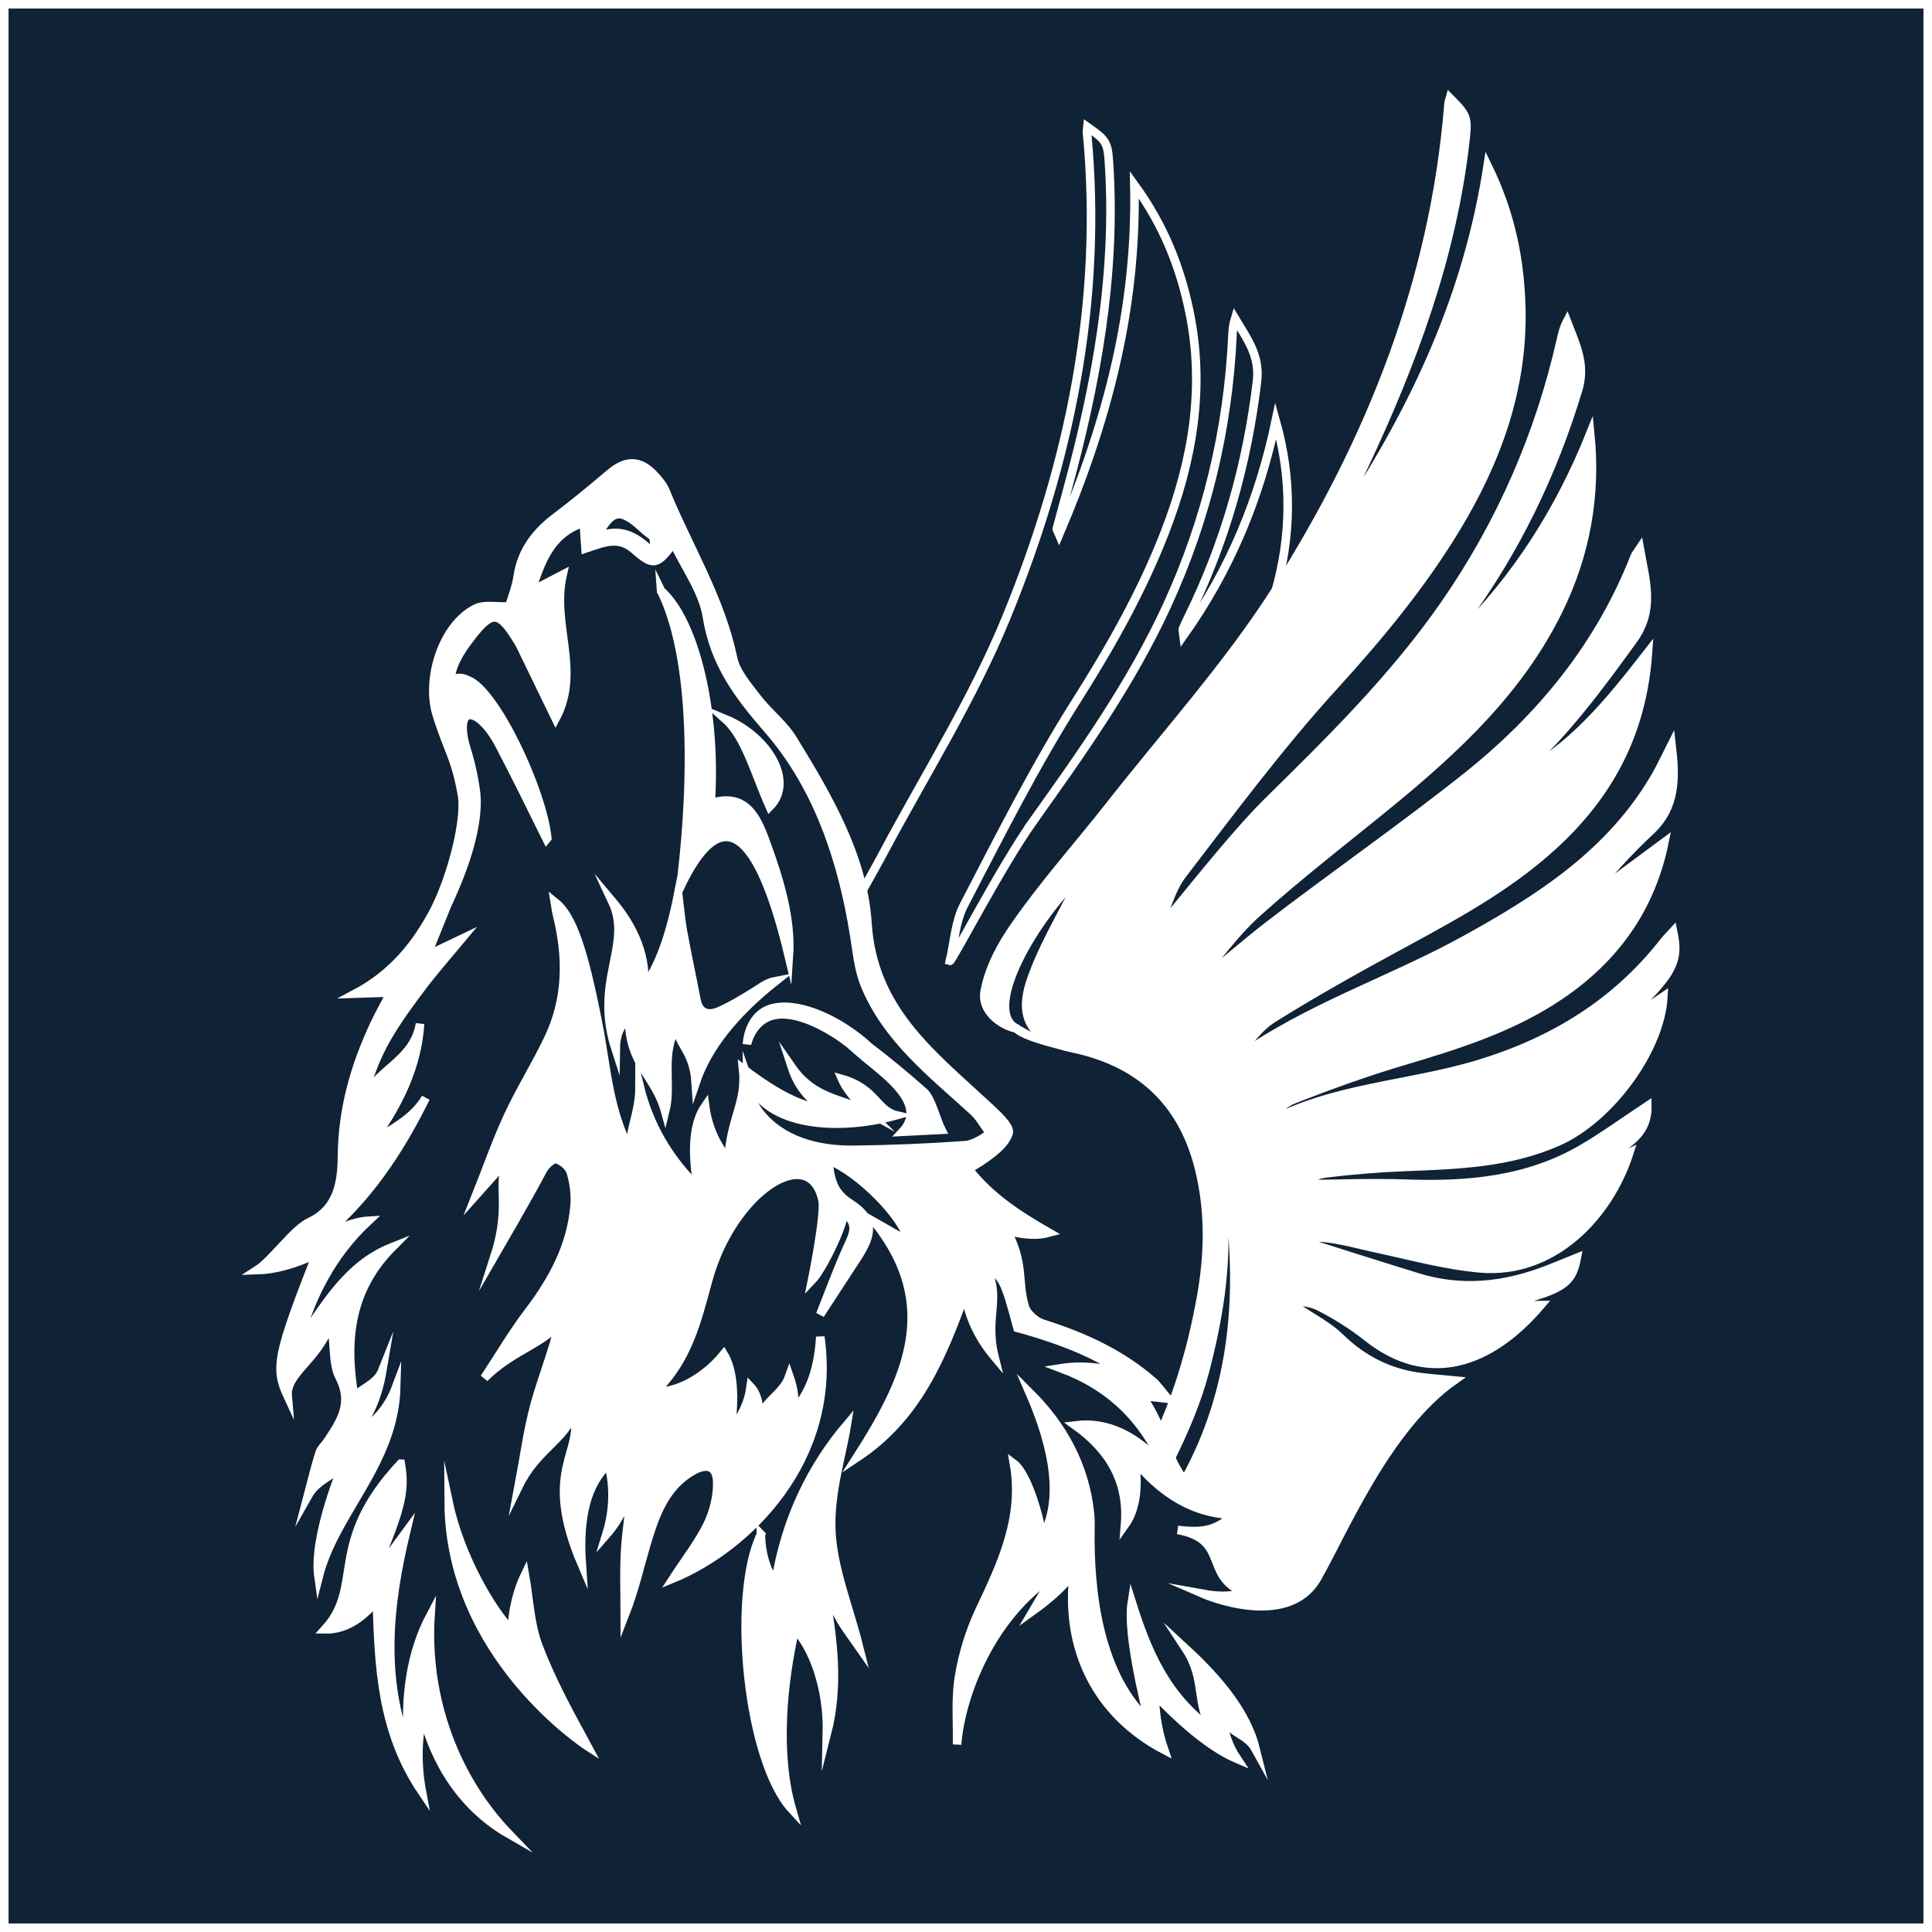 <?xml version="1.0" encoding="UTF-8"?> <svg xmlns="http://www.w3.org/2000/svg" id="_Слой_2" data-name="Слой 2" viewBox="0 0 226.13 226.13"><rect x="0" y="0" width="226.13" height="226.13" fill="#808080" stroke="none"/><defs><style> .cls-1 { fill: #102235; } .cls-1, .cls-2, .cls-3 { stroke: #fff; stroke-miterlimit: 10; } .cls-2 { fill: none; } .cls-3 { fill: #fff; } </style></defs><g id="_Слой_1-2" data-name="Слой 1"><rect class="cls-1" x=".5" y=".5" width="225.13" height="225.13"></rect><g><path class="cls-2" d="M120.83,96.24c5.8-8.13,11.58-16.25,15.77-25.38,4.61-10.03,7.13-20.55,7.65-31.56.03-.65.08-1.3.3-2.01,1.35,2.26,2.93,4.3,2.58,7.3-1.15,9.74-3.78,19.02-8.13,27.82-.2.4-.39.8-.55,1.21-.04.1.02.25.08.74,5.5-7.76,8.9-16.08,10.79-25.11,1.91,6.77,1.86,13.52-.1,20.24-2.51,8.6-7.48,15.7-13.09,22.42l-1.86,2.19-2.54,2.92.06-.68-5.32,3.45-6.94,8.67-2.78,5.5.62,3.49c-.16,1.36.36,2.32,1.57,2.9.55.63,2.51,1.35,5.88,2.14,0,0,3.58-3.71,4.44-3.25l.72-.55,4.23,5.42c1.3,1.4,3.84,4.27,5.2,6.7l.38.73c1.11,2.32,1.92,5.58,2.38,8.37.23,1.39.37,2.67.42,3.64.07,1.42-.27,4.54-.67,7.54-.48,3.62-1.03,7.06-1.03,7.06l-.63-.2-1.14,4.69-3.15,6.41-.42-.81-4.9-6,3.04-.38-2.94-2.36-5.94-2.78-5.17-1.83-1.49-6.59-1.94-6.55-4.44-5.2,3.67-2.37,1.47-1.5-1.31-1.93-8.57-8.03-5.06-7.08-1.45-7.51-.56-2.13c1.18-2.1,2.38-4.2,3.51-6.32,4.84-9.06,10.38-17.85,14.27-27.31,7.45-18.13,11.38-37.06,9.49-56.86-.02-.21.03-.43.05-.65,2.22,1.56,2.37,1.8,2.53,4.33.83,13.04-1.49,25.69-4.9,38.19-.41,1.5-.82,3-1.22,4.51-.02.09.09.21.28.66,5.57-13.08,9.12-26.3,8.8-40.92,3.46,4.76,5.36,9.62,6.44,14.82,1.86,8.94.36,17.55-2.89,25.9-2.71,6.97-6.37,13.42-10.39,19.76-4.84,7.65-8.93,15.79-13.11,23.83-1.01,1.94-1.12,4.34-1.64,6.53.23.07,6.02-11.12,9.66-16.23Z"></path><path class="cls-3" d="M52.52,175.89c1.36,6.43,5.21,12.83,7.43,15-.06-2.31.7-4.96,1.49-6.57.49,2.79.59,5.72,1.57,8.32,1.45,3.83,3.42,7.48,5.39,11.09l.35.65s-16.1-10.39-16.23-28.49ZM137.07,170.61c.28.63.6,1.26,1.02,1.92.17.26.35.5.56.74,5.98-10.75,6.77-22.34,4.97-34.33-1.49-8.26-5.71-12.64-6.61-13.39,7.99,10.9,7.16,22.9,4.03,34.91-.91,3.48-2.35,6.86-3.97,10.15ZM63.98,98.2c-1.65-3.33-3.52-7.17-5.5-10.95-2.33-4.46-5.25-4.98-4.05-.16.57,1.84,1.04,3.67,1.3,5.82.4,4.53-2.13,10.31-3.43,13.11l-2.35,5.83,4.04-1.93c-1.52,1.83-3.1,3.61-4.54,5.51-1.45,1.92-2.89,3.87-4.09,5.94-1.24,2.13-2.18,4.44-2.76,6.98,2.03-3.41,5.87-4.38,6.56-8.52-.28,4.76-2.38,9.65-6.31,14.67,1.66-1.99,5.12-2.85,6.98-6-3.13,6.35-6.96,12.1-12.59,16.63,2.27-1.4,4.23-2.15,5.89-2.25-4.26,3.97-6.77,8.89-8.25,14.38,3.11-4.32,5.63-9.16,11.04-11.3-4.86,4.9-5.66,10.74-4.43,17.64.34-.92,2.58-1.45,3.26-3.17-.51,3.02-1.56,5.46-3.15,7.32,2.25-1.11,3.84-2.92,4.78-5.44-.24,9.1-7.17,14.65-9.1,22.29-.7-4.84,2.99-13.44,2.99-13.44-1.18,1.72-3.08,1.86-4.24,3.92.44-1.67.84-3.35,1.36-5,.17-.53.66-.95.98-1.43,1.49-2.29,2.97-4.37,1.36-7.48-.87-1.68-.46-4.03-1.05-6.35-1.35,4.26-5.25,5.86-5.01,8.59-1.53-3.29-1.25-4.79,3.39-16.65-2.57,1.22-4.89,1.85-6.98,1.91,1.82-1.16,4.26-4.75,6.19-5.66,3.47-1.62,3.73-5.06,3.76-7.83.07-5.48,1.51-10.43,3.77-15.27.55-1.18,1.2-2.32,1.94-3.74l-4.14.13c4.35-2.3,7.19-5.81,9.3-9.89,2.07-4.13,3.65-10.59,3.18-13.31-.78-4.47-1.61-5.1-2.96-9.42-1.3-4.15.62-10.47,4.54-12.45,1.03-.52,2.49-.18,3.95-.25.28-.96.79-2.21.98-3.5.45-3.01,2.1-5.15,4.45-6.93,2.17-1.64,4.27-3.38,6.35-5.14,1.91-1.61,3.51-1.6,5.21.23.5.54,1.02,1.15,1.29,1.82,2.66,6.5,6.44,12.53,7.9,19.54.36,1.7,1.73,3.26,2.85,4.72,1.29,1.69,3.09,3.04,4.18,4.84,4.09,6.68,8.21,13.67,8.71,21.51.64,10.05,7.49,15.25,13.85,21.15,1.09,1.02,2.92,2.61,2.68,3.39-.43,1.37-2.02,2.5-3.42,3.44-.33.22-.69.41-1.3.76,2.59,3.3,5.81,5.39,9.44,7.47-1.34.37-3,.28-4.97-.27,2.1,3.76,1.25,5.95,2.13,8.93.24.81,1.25,1.71,2.09,1.98,4.73,1.49,9.16,3.49,12.93,6.78.5.43.87,1.01,1.72,2.01l-3.02-.34c1.09,1.6,1.72,2.96,2.21,4.19,2.21-4.92,3.7-10.16,4.69-15.62.93-5.11,1.04-10.27-.26-15.35-1.98-7.73-7.01-12.28-14.77-13.9-4.57-.95-6.39-3.37-4.93-7.76,1.25-3.76,3.36-7.25,5.14-10.83.41-.82,1.01-1.54,1.61-2.44-5.44,4.54-12.73,16.31-8.42,18.72-2.08-.49-4.09-2.25-3.68-4.37.54-2.8,1.92-5.34,3.51-7.62,3.41-4.92,7.45-9.43,11.16-14.15,6.61-8.43,13.88-16.44,19.59-25.45,10.93-17.26,18.39-35.98,20.03-56.65.02-.22.11-.44.17-.66,2,2.01,2.1,2.27,1.81,4.9-1.51,13.54-6.18,26.09-11.94,38.31-.69,1.47-1.39,2.93-2.07,4.41-.04.09.05.24.17.73,8.08-12.42,14.12-25.35,16.44-40.41,2.69,5.51,3.76,10.84,3.93,16.38.29,9.52-2.81,18.08-7.65,26.06-4.04,6.66-8.97,12.62-14.24,18.4-6.35,6.97-12.02,14.59-17.77,22.09-1.38,1.8-1.93,4.25-2.86,6.4.22.11,8.19-10.33,12.85-14.91,7.42-7.29,14.82-14.58,20.78-23.19,6.54-9.46,11.04-19.8,13.57-31.01.15-.66.32-1.33.67-2,.98,2.56,2.23,4.95,1.32,7.96-2.95,9.79-7.32,18.84-13.38,27.08-.27.37-.54.75-.78,1.14-.06.1-.02.26-.05.77,7.05-6.97,12.04-14.9,15.62-23.82.73,7.3-.54,14.21-3.77,20.76-4.58,9.28-11.95,16.14-19.8,22.56-5.17,4.23-10.49,8.31-15.45,12.78-2.75,2.47-4.91,5.61-7.33,8.44.17.14,5.78-4.74,8.68-6.97,7.67-5.9,15.64-11.42,23.21-17.44,8.68-6.91,15.59-15.33,19.68-25.81.08-.2.24-.37.58-.88.68,3.86,1.78,7.16-.78,10.69-4.1,5.67-8.23,11.26-13.53,15.91,6.35-3.19,10.68-8.57,15.27-14.46-.62,8.88-4.09,15.76-9.95,21.54-5.45,5.37-12.07,8.96-18.71,12.56-5.14,2.79-10.26,5.63-15.21,8.73-1.8,1.13-3.11,3.06-4.44,4.83,8.29-6.02,18.03-9.12,26.85-13.98,8.77-4.83,17.1-10.17,22.31-19.14.65-1.11,1.18-2.29,1.91-3.73.46,3.91.51,7.3-2.45,10.07-2.56,2.39-4.94,4.97-7.15,7.84l8.76-6.49c-1.56,7.67-5.76,13.57-12.23,17.94-5.65,3.82-12.05,5.8-18.5,7.72-4.28,1.28-8.5,2.8-12.66,4.44-1.34.53-2.39,1.76-3.43,2.91,7.85-4.38,16.84-4.52,25.15-7.06,8.69-2.66,15.99-7.12,21.6-14.29.31-.4.68-.76,1.09-1.21.8,3.84-.09,5.17-7.35,11.84l6.21-4.23c-.33,6.24-6.23,14.26-12.28,16.96-5.72,2.55-11.78,2.74-17.87,2.98-3.14.12-6.29.38-9.41.76-1.11.14-2.14.82-3.29,1.28,4.47-.04,8.67-.22,12.86-.07,7.2.25,14.19-.39,20.54-4.12,2.57-1.51,4.99-3.27,7.57-4.98.07,4.25-3.96,4.9-6.09,7.29l3.99-1.83c-2.38,7.46-8.92,14.27-17.42,13.55-4.11-.35-8.17-1.48-12.23-2.35-3.21-.69-6.36-1.75-9.24-1.04,4.49,1.42,9.31,2.96,14.15,4.45,5.16,1.59,10.2,1.01,15.16-.92,1.15-.45,2.29-.92,3.43-1.38-.6,3.15-1.75,3.83-9.05,5.55l4.84-.02c-5.98,7.01-13.23,9.39-20.33,3.75-1.74-1.38-3.66-2.59-5.64-3.59-1.13-.57-2.56-.56-3.76-.79,2.16,1.82,4.43,2.67,6.31,4.51,2.61,2.54,5.7,4.05,9.1,4.52,1.14.16,2.29.24,4.15.42-7.96,5.63-13,17.91-16.03,23.16-3.51,6.08-13.3,1.83-13.3,1.83,1.99.36,3.57.29,4.73-.21-4.73-1.89-1.66-6.2-7.74-7.28,3.27.4,4.56-.08,6.54-1.71-.37-.03-.74-.07-1.14-.13-.84-.09-1.67-.26-2.47-.51-2.91-.9-5.55-2.81-7.93-5.73.44,3.27.05,5.76-1.16,7.46.42-5.1-1.87-8.79-5.82-11.62,3.7-.47,7.19,1.17,10.46,4.92-2.52-5.72-6.4-9.47-12.12-11.61,2.29-.36,4.73-.16,7.31.62-2.79-2.06-6.93-3.84-12.42-5.34-1.56-5.8-1.67-5.98-3.93-7.35,2.26,3.59.02,5.85,1.23,10.71-1.88-2.25-3.02-4.71-3.43-7.36-2.74,7.56-5.62,14.53-12.69,19.2,5.71-8.93,10.02-17.67,2.14-27.55l3.91,2.23c-.44-2.73-5.75-8.13-9.39-9.53.27,2.03.41,3.71,2.53,5.06,2.9,1.86,2.74,3.55.81,6.48-1.4,2.13-4.27,6.55-4.27,6.55,1.01-2.55,1.96-5.13,3.07-7.63.68-1.54,1.65-2.98-.35-4.3.18,1.16-2.4,6.57-3.67,7.9,0,0,1.57-7.71,1.22-9.36-1.48-6.87-10.56-1-13.4,9.43-1.27,4.66-2.35,9.3-6.16,12.95,2.46.23,5.79-1.61,8-4.34,1.08,1.78,1.35,4.73.81,8.85,1.31-1.52,2.09-3.19,2.34-5.03.77.82,1.1,2.17.99,4.05.42-2.42,2.75-3.04,3.54-5.3.53,1.51.69,2.85.48,4.02,1.88-1.95,2.92-4.83,3.14-8.63,2.06,14.47-8.61,24.73-17.22,28.28,1.37-2.11,2.91-4.08,4-6.27.74-1.5,1.19-3.31,1.16-4.98-.03-1.94-1.22-2.3-2.94-1.3-2.88,1.68-4.09,4.54-5.02,7.46-.97,3.05-1.61,6.2-2.86,9.38,0-2.63-.12-5.27.06-7.88.19-2.67.68-5.32.8-8.11-.41,2.54-1.41,4.72-3.02,6.56.86-2.78.95-5.53.26-8.25-2.49,2.23-3.53,6.14-3.14,11.73-4.77-11.21.37-13.02-.97-17.78-.88,3.13-4.27,4.24-6.4,8.59.6-3.18,1.02-6.4,1.86-9.51.86-3.17,2.15-6.22,2.97-9.84-1.34,2.52-5.54,3.38-8.86,6.74,1.72-2.6,3.3-5.3,5.18-7.77,2.83-3.72,4.98-7.68,5.38-12.4.11-1.29-.07-2.67-.44-3.92-.19-.65-1.03-1.37-1.7-1.53-.41-.1-1.27.69-1.57,1.26-1.41,2.73-5.61,9.96-5.61,9.96,1.98-6.18-.03-8.45,1.68-11.38l-3.85,4.31c1.23-3.09,2.32-6.24,3.72-9.25,1.43-3.08,3.25-5.97,4.71-9.04,2.21-4.63,2.24-9.48,1.02-14.39-.12-.48-.18-.98-.28-1.58,1.99,1.58,3.33,5.25,5.11,14.41,1,5.12,1.21,10.44,4.05,15.23-.85-2.52.77-4.39.77-8.09,1.1,4.52,3.37,8.47,6.82,11.83-.77-4.37-.49-7.52.85-9.46.31,2.33,1.22,4.42,2.71,6.25.35-5.05,2.16-6.67,1.73-10.64,3.96,3.03,7.1,4.58,9.42,4.65-1.8-1.16-3.03-2.75-3.69-4.77,2.63,3.78,6.18,3.66,8.89,5.17-1.57-1.5-2.58-2.78-3.04-3.85,3.93,1.12,4.05,3.7,6.37,4.25-6.42,1.8-15.42,1.55-17.46-4.42,0,0,.03,2.23,1.37,4.01,2.55,3.35,6.83,4.51,11.1,4.45,4.39-.05,8.78-.23,13.15-.55.93-.07,2.94-1.27,2.7-1.53-.61-.81-1.1-1.74-1.84-2.42-4.84-4.43-10.13-8.49-12.72-14.8-.73-1.79-.92-3.83-1.23-5.77-1.41-8.87-4.29-17.46-10.08-24.11-3.59-4.12-6.3-7.79-7.17-13.22-.48-2.99-2.53-5.72-3.9-8.64-1.96,2.62-2.33,2.77-4.64.75-1.85-1.61-3.64-.76-5.67-.09l-.21-3.04c-3.97,1.31-5.02,4.63-6.14,8.02l3.67-1.91c-1.34,5.79,2.18,11.23-.81,16.82l-3.8-7.83c-.18-.37-.35-.75-.57-1.11-2.29-3.79-3.1-3.78-5.72-.34-1.28,1.68-2.19,3.24-2.27,5.15.47-.69,1.18-.8,2.13-.33,3.22,1.29,8.67,12.83,9.25,18.47ZM75.75,64.08c.95.85.99-1.08.53-1.4-1.23-.86-1.67-1.61-2.96-2.27-2.14-1.09-2.89,2.05-3.79,2.52,2.15-.8,3.84-.98,6.23,1.15ZM46.91,171.32c.59,3.38-.05,5.6-3.5,13.61l4.1-5.58c-2.04,8.53-2.94,16.96.3,25.35-.53-6.2.33-11.42,2.58-15.65-.63,9.88,2.99,19.17,9.17,25.61-6.67-3.84-9.13-10.23-10.06-13.93-.66,2.86-.7,5.85-.12,8.96-4.78-7.09-5.04-14.71-5.28-22.38-1.85,2.3-3.86,3.44-6.06,3.4,4.66-5.09.16-10.08,8.86-19.39ZM84.93,84.18c4.89,2.03,8.12,7.25,5.16,10.23-1.69-3.78-2.83-8.16-5.16-10.23ZM101.75,122.56c2.21,1.67,4.34,3.45,6.41,5.28.83.74,1.48,3.34,2.02,4.4l-4.54.23c2.99-3.2-1.83-6.58-4.41-8.73-.62-.52-1.23-1.05-1.83-1.59-1.82-1.43-5.63-3.79-8.52-3.38-2.86.41-3.45,3.44-3.45,3.44,0,0,.11-3.67,3.27-4.27,3.16-.6,7.78,1.59,11.04,4.61ZM77.38,69.16c4.04,3.6,6.52,14.38,5.8,24.85,3.99-1.24,5.33,1.47,6.4,4.39,1.66,4.52,3.06,9.11,2.76,13.56-4.12-17.23-8.61-16.8-12.72-8.15,0,0,3.41-23.2-2.24-34.66ZM75.38,115.5c1.71-2.33,3.04-5.95,4-10.86.23,1.89.33,3.13.55,4.34.49,2.69,1.07,5.36,1.58,8.04.3,1.58,1.36,1.88,2.6,1.36,1.42-.6,2.76-1.44,4.09-2.25.8-.49,1.52-1.11,2.59-1.31-4.87,3.86-7.99,7.82-9.36,11.87-.25-3.94-2.37-4.6-2.14-6.82-2.06,3.6-.61,6.93-1.43,10.21-1.15-4.18-4.2-5.41-4.24-10.85-1.02.67-1.54,1.87-1.56,3.6-2.63-8.1,2.03-12.16-.4-17.33,1.97,2.34,4.04,5.77,3.73,10ZM122.03,179.85c2.88-5.13.46-12.3-1.52-16.85,3.92,3.9,6.45,8.52,7.05,14.02.05.43.07.85.07,1.25v.39c-.16,7.95,1.09,17.44,6.81,22.75-1.68-6.89-2.34-11.5-1.97-13.86,1.78,5.65,3.98,11.02,9.47,14.93-2.06-2.96-.76-5.88-3.11-9.46,3.99,3.68,7.12,7.53,8.16,11.75-1.14-2.07-3.12-1.66-4.04-4.28.23,2.1.85,3.9,1.84,5.38-2.75-1.18-5.96-3.7-9.63-7.55.02,2.24.39,4.4,1.1,6.49-7.96-4.18-11.68-11.87-10.57-20.77-1.17,1.62-2.81,3.06-4.75,4.46l2.45-4.16c-7.51,4.94-10.95,14.29-11.37,19.84.05-2.66-.2-5.36.23-7.95.44-2.67,1.27-5.36,2.42-7.8,2.56-5.42,5.11-10.77,4.01-17.1,1.38,1.03,2.85,5.41,3.32,8.51ZM89.05,179.58c.04,2.18.6,4.1,1.69,5.74,1.19-7.67,4.39-13.84,8.38-18.54-.58,3.58-2.02,8.02-1.82,12.38.2,4.41,2.02,8.75,3.23,13.55-.82-1.18-1.53-2.09-2.11-3.07-.57-.97-1-2.03-1.8-3.01.86,5.29,1.63,10.53.17,16.28.13-5.5-1.73-10.13-3.74-12.25-1.45,6.42-2.24,14.59-.36,21.11-5.18-5.61-7.17-24.83-3.63-32.18Z"></path></g></g></svg> 